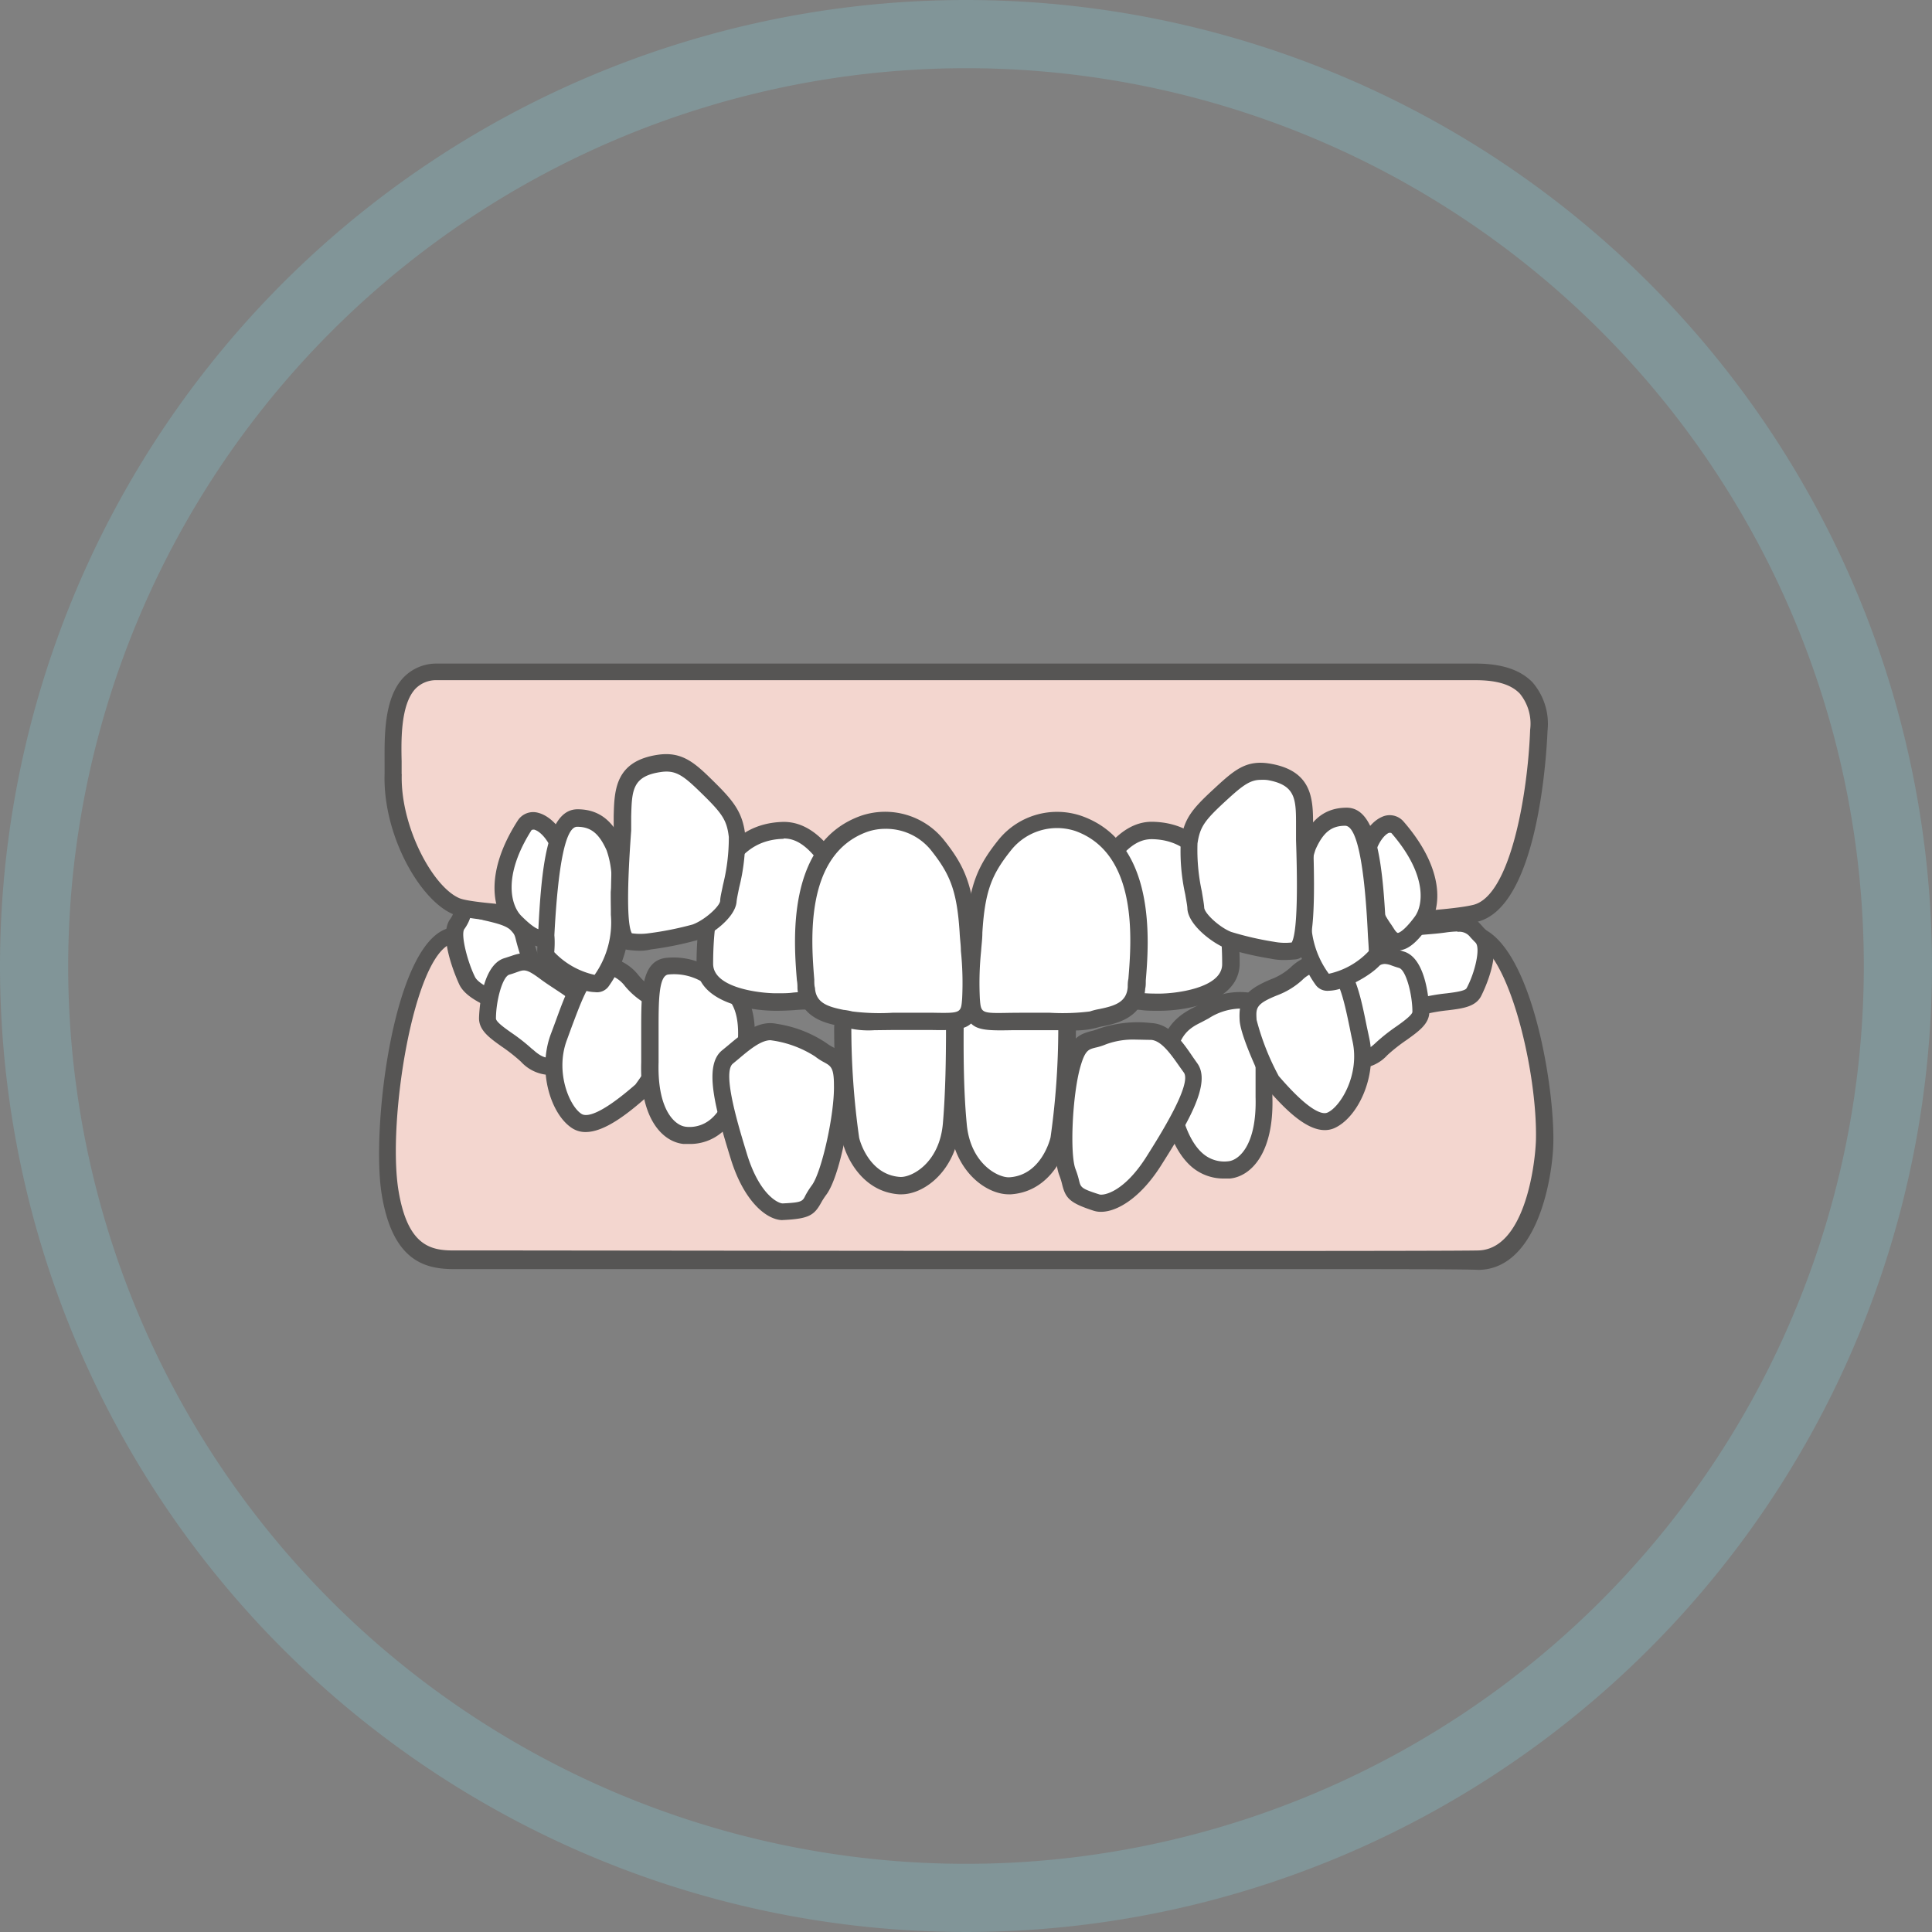 <svg xmlns="http://www.w3.org/2000/svg" viewBox="0 0 170 170"><rect x="0" y="0" width="170" height="170" fill="#808080" stroke="none"/><defs><style>.cls-1{fill:#84c5cf;opacity:0.3;}.cls-2{fill:#f3d6cf;}.cls-3{fill:#565554;}.cls-4{fill:#fff;}</style></defs><title>nayami1</title><g id="レイヤー_2" data-name="レイヤー 2"><g id="contents"><path class="cls-1" d="M85,6A79,79,0,1,1,6,85,79.09,79.09,0,0,1,85,6m0-6a85,85,0,1,0,85,85A85,85,0,0,0,85,0Z"/><path class="cls-2" d="M135.9,100.47c-.06,2.56-1.16,10.33-5.82,10.42s-87.76,0-90.16,0-4.73-.69-5.59-5.93c-1-5.95,1.09-21.39,5.27-22.57S59.16,96.7,84.26,96.59c31.71-.14,42.69-15.21,45.51-14.44C133.65,83.21,136,94.78,135.9,100.47Z"/><path class="cls-3" d="M109.19,111.67c-20.66,0-50.84,0-63.81,0H39.92c-2.6,0-5.38-.78-6.33-6.56s1-22,5.81-23.42c1.69-.48,4.22.92,8.42,3.25,7.4,4.1,19.77,11,36.18,11h.26c23.18-.1,35.2-8.28,41-12.21,2.36-1.61,3.66-2.5,4.74-2.2,4.68,1.28,6.8,13.94,6.68,19.06-.07,3.07-1.4,11.05-6.56,11.15C128.69,111.66,120.32,111.67,109.19,111.67ZM40.12,83a1.16,1.16,0,0,0-.32,0c-3.4,1-5.73,15.62-4.74,21.73.8,4.89,2.83,5.3,4.85,5.3h5.46c53.55.06,82,.06,84.69,0,4-.08,5-7.2,5.09-9.69h0c.15-6-2.4-16.71-5.57-17.58-.42-.11-2.05,1-3.5,2-5.9,4-18.17,12.37-41.81,12.47H84c-16.8,0-29.37-7-36.91-11.14C44.05,84.52,41.39,83,40.12,83Z"/><path class="cls-4" d="M45.3,88.73c-1.7-.65-3.68-1.43-4.17-2.42s-1.58-4.06-.86-5,.26-1.84,1.65-1.31,3.74.48,4.2,2.39,1.05,2.8.94,4.19S47.21,89.46,45.3,88.73Z"/><path class="cls-3" d="M46.13,89.67A3.14,3.14,0,0,1,45,89.43h0c-2.15-.82-4-1.59-4.58-2.79,0,0-2-4.22-.79-5.79a2.35,2.35,0,0,0,.32-.67,1.5,1.5,0,0,1,.74-1,1.87,1.87,0,0,1,1.45.1,9.12,9.12,0,0,0,1.09.3c1.31.31,3.12.74,3.57,2.62.15.64.33,1.17.48,1.64a6.74,6.74,0,0,1,.48,2.79c0,.19,0,.38,0,.57,0,.86-.07,1.76-.78,2.23A1.53,1.53,0,0,1,46.13,89.67ZM45.57,88a1.25,1.25,0,0,0,.62.14,6.21,6.21,0,0,0,.09-1c0-.21,0-.42,0-.62a5.36,5.36,0,0,0-.41-2.21c-.16-.49-.34-1.05-.51-1.75-.22-.92-1.08-1.18-2.46-1.51a10.24,10.24,0,0,1-1.28-.36l-.22-.08,0,.07a3.72,3.72,0,0,1-.54,1.07c-.34.45.26,2.86.94,4.22.38.77,2.58,1.61,3.77,2.06Z"/><path class="cls-4" d="M46.36,92.87c-1.58-1.5-3.45-2.19-3.45-3.27s.4-4.2,1.73-4.58,1.46-.86,3.45.57,3.32,1.88,3.19,3.16S49.81,96.14,46.36,92.87Z"/><path class="cls-3" d="M48.22,94.58a3.56,3.56,0,0,1-2.38-1.16h0a15.16,15.16,0,0,0-1.69-1.33c-1.07-.76-2-1.42-2-2.49,0,0,.06-4.68,2.27-5.3l.55-.18c1.12-.39,1.76-.43,3.55.86.46.33.88.6,1.25.85,1.33.87,2.39,1.56,2.24,3,0,0-.55,4.7-3,5.6A2.32,2.32,0,0,1,48.22,94.58Zm-1.35-2.25c.66.62,1.21.85,1.64.69,1.15-.43,1.89-3.24,2-4.34,0-.46-.27-.73-1.57-1.58-.39-.26-.83-.54-1.31-.89-1.33-1-1.49-.9-2.17-.66-.19.07-.39.14-.64.21-.61.17-1.18,2.32-1.18,3.86,0,.29.76.83,1.37,1.26a16.36,16.36,0,0,1,1.85,1.46Z"/><path class="cls-4" d="M56.48,95.93c-1.47,1.29-4.25,3.61-5.69,2.73s-2.77-4.35-1.6-7.44,2.2-6.83,4.38-6.23,1.66,1.52,3.77,2.75,2.19,1.89,1.91,3.24S56.48,95.93,56.48,95.93Z"/><path class="cls-3" d="M51.53,99.61a2.14,2.14,0,0,1-1.14-.31c-1.9-1.17-3.15-5.06-1.91-8.34.14-.37.28-.75.42-1.13,1.07-2.94,2.28-6.27,4.86-5.55a4.23,4.23,0,0,1,2.42,1.53,5.36,5.36,0,0,0,1.53,1.29c2.36,1.38,2.61,2.36,2.27,4-.3,1.46-2.63,4.85-2.89,5.23a.74.74,0,0,1-.12.14C55.16,98.08,53.16,99.61,51.53,99.61Zm1.61-13.92c-1.14,0-2,2.46-2.83,4.65l-.42,1.15c-1.08,2.85.24,5.89,1.29,6.53.39.24,1.52.21,4.73-2.59a22.19,22.19,0,0,0,2.6-4.6c.21-1,.28-1.37-1.56-2.44A6.8,6.8,0,0,1,55,86.78a2.77,2.77,0,0,0-1.69-1.07A.82.82,0,0,0,53.14,85.69Zm3.33,10.24h0Z"/><path class="cls-4" d="M60.22,99.88c-1.38-.13-3.19-1.83-3.05-6.41s-.4-8.21,1.52-8.46,3,.55,4.32,1.21,2.93,1.66,2.66,5.54S64.07,100.26,60.22,99.88Z"/><path class="cls-3" d="M60.66,100.66l-.51,0h0c-1.81-.18-3.88-2.16-3.73-7.18,0-1,0-1.91,0-2.78,0-3.42,0-6.12,2.15-6.41a6.3,6.3,0,0,1,4.16,1l.59.31c1.76.88,3.35,2.24,3.07,6.26-.15,2.12-.72,6-2.9,7.8A4.31,4.31,0,0,1,60.66,100.66Zm-.36-1.52a2.88,2.88,0,0,0,2.25-.67c1.29-1.09,2.15-3.55,2.37-6.76.25-3.57-1.19-4.29-2.24-4.81l-.62-.33a4.87,4.87,0,0,0-3.26-.82c-.86.11-.85,2.44-.85,4.91,0,.88,0,1.83,0,2.83-.12,4.27,1.5,5.56,2.38,5.65Z"/><path class="cls-4" d="M79.17,104.34c1.49.1,4.26-1.55,4.58-5.44s.25-8.11.29-8.74a1.76,1.76,0,0,0-1.74-1.79,35.83,35.83,0,0,0-4.59-.19c-.91,0-3.44-.14-3.52,2.24a68.67,68.67,0,0,0,.7,9.83C75.2,101.59,76.46,104.15,79.17,104.34Z"/><path class="cls-3" d="M79.32,105.09h-.2c-3.1-.21-4.58-3-5-4.66a68.2,68.2,0,0,1-.72-10c.1-2.88,2.92-2.93,4-3h.26a36.73,36.73,0,0,1,4.71.2,2.52,2.52,0,0,1,2.39,2.58c0,.16,0,.55,0,1.1,0,1.66,0,4.74-.27,7.65C84.16,103,81.34,105.09,79.32,105.09Zm-.9-16.17h-1c-1.59,0-2.47.28-2.51,1.5a69.15,69.15,0,0,0,.68,9.63c0,.14.81,3.32,3.6,3.51h0c1,.07,3.49-1.2,3.78-4.75.24-2.85.26-5.9.27-7.53,0-.6,0-1,0-1.19s0-.86-1.08-1A36,36,0,0,0,78.42,88.92Z"/><path class="cls-4" d="M68.92,106.61c-.88,0-2.74-1.1-3.89-4.83S62.73,94.06,64,93s2.74-2.49,4.18-2.18a10.06,10.06,0,0,1,4,1.53c1,.81,1.9.49,1.94,3.09s-1.07,7.91-2.08,9.26S71.66,106.47,68.92,106.61Z"/><path class="cls-3" d="M68.87,107.36c-1.41,0-3.41-1.65-4.56-5.36-1.43-4.62-2.4-8.26-.77-9.58l.51-.42c1.26-1.06,2.69-2.26,4.3-1.91a10.64,10.64,0,0,1,4.35,1.68,3.82,3.82,0,0,0,.59.37c.94.51,1.6,1.05,1.63,3.29,0,2.48-1,8.11-2.23,9.72a6.25,6.25,0,0,0-.46.72c-.6,1.07-1.08,1.37-3.28,1.48h-.09Zm.05-.75h0ZM67.8,91.53c-.85,0-1.87.85-2.78,1.62l-.53.44c-1,.79.59,5.82,1.25,8,1.12,3.61,2.79,4.32,3.14,4.3,1.69-.08,1.74-.18,2-.72a7.7,7.7,0,0,1,.56-.88c.85-1.14,2-6.24,1.94-8.81,0-1.54-.28-1.68-.85-2a5.23,5.23,0,0,1-.81-.52A9.46,9.46,0,0,0,68,91.56Z"/><path class="cls-4" d="M108.19,102.93c1.38-.13,3.19-1.83,3.05-6.41s.4-8.21-1.52-8.46-3,.55-4.32,1.21-2.93,1.66-2.66,5.54S104.34,103.3,108.19,102.93Z"/><path class="cls-3" d="M107.75,103.7a4.31,4.31,0,0,1-2.86-1c-2.18-1.85-2.75-5.68-2.9-7.8-.28-4,1.31-5.38,3.07-6.26l.59-.31a6.3,6.3,0,0,1,4.16-1c2.17.28,2.16,3,2.15,6.41,0,.87,0,1.8,0,2.78.15,5-1.92,7-3.73,7.18h0ZM109,88.75a5.32,5.32,0,0,0-2.65.86l-.62.33c-1.05.52-2.49,1.24-2.25,4.81.22,3.21,1.09,5.67,2.37,6.76a2.88,2.88,0,0,0,2.25.67h0c.88-.09,2.5-1.37,2.38-5.65,0-1,0-1.95,0-2.83,0-2.47,0-4.8-.85-4.91A4.76,4.76,0,0,0,109,88.75Z"/><path class="cls-4" d="M125.08,88.54c2.1-.57,4.08-.29,4.59-1.24s1.64-3.89.65-4.85S129.44,81,127,81.31s-3.81.09-4.3,1.27S120.5,89.78,125.08,88.54Z"/><path class="cls-3" d="M124,89.46a2.49,2.49,0,0,1-2-.82c-1.71-1.94,0-6.3,0-6.34.55-1.33,1.8-1.44,3.39-1.57.45,0,.95-.08,1.51-.15,2.18-.28,2.73,0,3.53.92.11.13.24.26.4.42,1.65,1.6-.49,5.7-.51,5.74-.5.94-1.63,1.08-2.94,1.24a15.2,15.2,0,0,0-2.11.37A5.11,5.11,0,0,1,124,89.46Zm4.27-7.5a9.24,9.24,0,0,0-1.12.1c-.58.08-1.11.12-1.57.16-1.54.13-2,.22-2.13.65-.42,1-1.1,3.86-.29,4.78.31.35.9.4,1.77.17h0a16.36,16.36,0,0,1,2.32-.41c.74-.09,1.67-.21,1.8-.46.73-1.35,1.24-3.52.79-4-.18-.18-.33-.34-.46-.48A1.2,1.2,0,0,0,128.23,82Z"/><path class="cls-4" d="M121.59,92.3C123.17,90.8,125,90.11,125,89s-.4-4.2-1.73-4.58-1.46-.86-3.45.57-3.32,1.88-3.19,3.16S118.14,95.56,121.59,92.3Z"/><path class="cls-3" d="M119.72,94a2.32,2.32,0,0,1-.81-.15c-2.43-.9-3-5.55-3-5.6-.15-1.43.9-2.12,2.24-3,.38-.25.8-.52,1.26-.85,1.79-1.29,2.42-1.25,3.54-.86l.55.18c2.21.62,2.27,5.25,2.27,5.3,0,1.07-.93,1.72-2,2.49a15.16,15.16,0,0,0-1.69,1.33h0A3.56,3.56,0,0,1,119.72,94Zm2.14-9.18c-.34,0-.71.2-1.56.81-.48.34-.92.63-1.31.89-1.3.85-1.62,1.12-1.57,1.58.11,1.1.86,3.92,2,4.34.43.16,1-.07,1.64-.69h0a16.36,16.36,0,0,1,1.85-1.46c.61-.43,1.37-1,1.37-1.26,0-1.54-.57-3.69-1.18-3.86-.24-.07-.45-.14-.64-.21A1.87,1.87,0,0,0,121.86,84.82Zm-.27,7.48h0Z"/><path class="cls-4" d="M111.87,95.07c1.27,1.49,3.68,4.19,5.24,3.52s3.36-3.91,2.65-7.13-1.2-7.08-3.44-6.79-1.86,1.26-4.13,2.18-2.44,1.55-2.36,2.93S111.87,95.07,111.87,95.07Z"/><path class="cls-3" d="M116.57,99.44c-1.7,0-3.6-1.92-5.28-3.89a.77.77,0,0,1-.1-.15c-.21-.42-2-4.11-2.11-5.59-.1-1.71.29-2.64,2.83-3.67a5.36,5.36,0,0,0,1.7-1.06,4.23,4.23,0,0,1,2.61-1.17c2.65-.34,3.38,3.13,4,6.19.08.4.17.79.25,1.18.76,3.42-1,7.1-3.09,8A2.09,2.09,0,0,1,116.57,99.44Zm-4.08-4.79c2.78,3.24,3.9,3.43,4.31,3.25,1.13-.49,2.87-3.31,2.21-6.28-.09-.39-.17-.8-.25-1.2-.5-2.42-1.08-5.17-2.36-5a2.77,2.77,0,0,0-1.82.82,6.81,6.81,0,0,1-2.12,1.31c-2,.79-1.95,1.15-1.89,2.19A22.1,22.1,0,0,0,112.5,94.65Z"/><path class="cls-4" d="M96.48,105.83c.83.27,2.93-.35,5-3.65s4.23-6.86,3.25-8.22-2-3.12-3.47-3.19a10.06,10.06,0,0,0-4.3.43c-1.19.52-2,0-2.67,2.48s-1,7.91-.39,9.49S93.87,105,96.48,105.83Z"/><path class="cls-3" d="M96.88,106.63a2.05,2.05,0,0,1-.63-.09h0c-2.1-.68-2.48-1.09-2.78-2.28a6.32,6.32,0,0,0-.25-.82c-.74-1.87-.31-7.58.37-10C94.19,91.33,95,91,96,90.73a3.84,3.84,0,0,0,.67-.21,10.62,10.62,0,0,1,4.64-.5c1.65.08,2.72,1.61,3.66,3l.38.54c1.23,1.7-.65,5-3.23,9.06C100.31,105.45,98.27,106.63,96.88,106.63ZM100,91.48a6.89,6.89,0,0,0-2.68.41,5.2,5.2,0,0,1-.92.29c-.63.16-.92.23-1.34,1.7-.7,2.46-.94,7.68-.42,9a7.72,7.72,0,0,1,.31,1c.15.6.18.71,1.79,1.22h0c.33.11,2.13-.14,4.15-3.34,1.2-1.9,4-6.36,3.28-7.38l-.4-.56c-.75-1.07-1.59-2.27-2.5-2.32C100.81,91.5,100.38,91.48,100,91.48Z"/><path class="cls-4" d="M88.91,104.34c-1.49.1-4.26-1.55-4.58-5.44s-.25-8.11-.29-8.74a1.76,1.76,0,0,1,1.74-1.79,35.83,35.83,0,0,1,4.59-.19c.91,0,3.44-.14,3.52,2.24a68.67,68.67,0,0,1-.7,9.83C92.87,101.59,91.62,104.15,88.91,104.34Z"/><path class="cls-3" d="M88.76,105.09c-2,0-4.84-2.05-5.18-6.13-.24-2.91-.26-6-.27-7.65,0-.56,0-.95,0-1.1a2.52,2.52,0,0,1,2.39-2.58,36.68,36.68,0,0,1,4.71-.2h.26c1.06,0,3.88.08,4,3a68.1,68.1,0,0,1-.72,10c-.38,1.63-1.86,4.45-5,4.66h-.2Zm.9-16.17a36,36,0,0,0-3.79.2c-1.11.14-1.09.91-1.08,1s0,.59,0,1.19c0,1.64,0,4.68.27,7.53.29,3.55,2.78,4.82,3.78,4.75h0c2.79-.19,3.57-3.37,3.6-3.51a69,69,0,0,0,.68-9.63c0-1.23-.91-1.47-2.51-1.5h-1Z"/><path class="cls-2" d="M34.6,68.12c.06-2.21-.76-8.93,3.88-9s89,0,91.38,0,5.76.55,5.56,5.14S134,79.33,129.81,80.36,103.5,81.8,86.19,81.64s-43.45-.81-46.05-1.9S34.46,73.05,34.6,68.12Z"/><path class="cls-3" d="M93.6,82.43c-2.51,0-5,0-7.42,0-14.74-.14-43.4-.73-46.34-2s-6.16-7-6-12.33h0c0-.28,0-.63,0-1,0-2.11-.11-5.65,1.68-7.5a4,4,0,0,1,2.94-1.21c2.68,0,31.81,0,86.57,0h4.81c2.29,0,3.92.54,5,1.64a5.59,5.59,0,0,1,1.33,4.28c-.11,2.58-.93,15.51-6.18,16.8C126.41,82,109.62,82.43,93.6,82.43ZM35.35,68.14c-.13,4.58,2.74,9.92,5.09,10.9,2.16.91,25,1.65,45.77,1.84,17.75.17,39.4-.27,43.43-1.26,3.24-.8,4.79-9.66,5-15.41a4.18,4.18,0,0,0-.91-3.18c-.76-.79-2-1.18-3.9-1.18H125c-54.76,0-83.88,0-86.55,0a2.54,2.54,0,0,0-1.89.75C35.24,62,35.3,65.16,35.34,67c0,.43,0,.8,0,1.1Z"/><path class="cls-4" d="M68.93,73.07c1.67,0,3,1.13,4.36,3.25s.86,3.51.91,5.75.37,6.37-1.68,6.12a23.87,23.87,0,0,0-4.24,0c-1.79,0-6.29-.55-6.29-3.34S62.25,73.19,68.93,73.07Z"/><path class="cls-3" d="M68.29,88.94c-2.61,0-7-.86-7-4.09,0-8,2.72-12.44,7.67-12.53,2.31,0,3.9,1.89,5,3.59A7,7,0,0,1,75,80.62c0,.44,0,.91,0,1.43l0,.61c.08,2.59.06,4.82-1,5.81a1.84,1.84,0,0,1-1.51.46,10.9,10.9,0,0,0-2.54-.05C69.45,88.91,69,88.94,68.29,88.94Zm.66-15.13c-5.12.1-6.2,6.05-6.2,11,0,2.12,4.1,2.59,5.54,2.59.63,0,1.08,0,1.49-.06a12.33,12.33,0,0,1,2.83.06.34.34,0,0,0,.32-.08c.67-.61.59-3.24.55-4.66l0-.62c0-.55,0-1.05,0-1.52a5.52,5.52,0,0,0-.82-3.83c-1.35-2.06-2.47-2.93-3.72-2.91Zm0-.75h0Z"/><path class="cls-4" d="M46.17,72.64c.86-1.35,3.34.78,3.48,3.67a9.62,9.62,0,0,1-1.16,5.48c-.7,1.61-2.12.4-3.15-.63S43.25,77.2,46.17,72.64Z"/><path class="cls-3" d="M47.53,83.32a4.43,4.43,0,0,1-2.72-1.64c-1.5-1.49-2.2-4.87.73-9.45h0a1.61,1.61,0,0,1,1.85-.7c1.36.36,2.9,2.27,3,4.73a9.82,9.82,0,0,1-1,5.36l-.2.46a1.84,1.84,0,0,1-1.34,1.2A1.67,1.67,0,0,1,47.53,83.32ZM46.8,73c-2.62,4.1-1.82,6.7-.93,7.59,1.15,1.15,1.57,1.22,1.69,1.19s.15-.12.24-.33L48,81a8.38,8.38,0,0,0,.89-4.68C48.82,74.58,47.72,73.18,47,73c-.14,0-.15,0-.2.05Z"/><path class="cls-4" d="M50.83,72c1.64,0,2.56.9,3.28,2.52s.38,3.21.39,6a8.75,8.75,0,0,1-1.63,5.83c-.61.93-4.92-1.52-4.85-2.54C48.23,80.9,48.23,72,50.83,72Z"/><path class="cls-3" d="M52.36,87.3a3.71,3.71,0,0,1-1.17-.23c-1-.35-4-1.86-3.92-3.33,0-.4.05-.93.08-1.53.28-5.78.75-11,3.47-11,2.34,0,3.35,1.58,4,3a9.24,9.24,0,0,1,.5,4.32c0,.59,0,1.24,0,2a9.54,9.54,0,0,1-1.75,6.24A1.26,1.26,0,0,1,52.36,87.3Zm-3.59-3.52a7,7,0,0,0,3.55,2,8,8,0,0,0,1.43-5.29c0-.75,0-1.42,0-2a8,8,0,0,0-.37-3.66c-.67-1.5-1.4-2.08-2.6-2.08-1,0-1.67,3.21-2,9.54C48.83,82.87,48.8,83.38,48.77,83.78Z"/><path class="cls-4" d="M58,67.17c1.76-.25,2.63.53,4.39,2.26s2.24,2.45,2.44,4.12-.66,4.83-.76,5.78S62.3,81.64,61.19,82a29.47,29.47,0,0,1-4,.8,5.93,5.93,0,0,1-1.91,0c-1.23-.16-.77-7-.59-9.82S54.36,67.7,58,67.17Z"/><path class="cls-3" d="M56.38,83.66a9,9,0,0,1-1.15-.08C53.78,83.39,53.48,80.82,54,73c0-.45,0-.84,0-1.22.06-2.26.13-4.82,3.91-5.37h0c2.19-.31,3.31.79,5,2.46s2.43,2.66,2.66,4.56a17.54,17.54,0,0,1-.53,4.67c-.11.55-.21,1-.23,1.27-.14,1.43-2.3,2.94-3.41,3.34a29.53,29.53,0,0,1-4.11.83A4.57,4.57,0,0,1,56.38,83.66Zm-.74-1.46h0Zm-.05-.08a5.24,5.24,0,0,0,1.49,0,28.28,28.28,0,0,0,3.86-.77c1.07-.39,2.38-1.59,2.43-2.08,0-.32.13-.8.25-1.42a17.09,17.09,0,0,0,.51-4.2c-.17-1.42-.52-2-2.22-3.67s-2.37-2.25-3.75-2.05c-2.53.36-2.56,1.63-2.62,3.92,0,.4,0,.81,0,1.23C55.07,79.51,55.29,81.56,55.59,82.11Z"/><path class="cls-4" d="M76,72.48a5.91,5.91,0,0,1,6.42,1.83c1.76,2.19,2.48,3.78,2.73,7.71a43.13,43.13,0,0,1,.22,5.92c-.14,1.85-.33,2-3.47,1.93s-6.36.18-7.21-.15-3.65-.28-3.81-2.8S69.39,74.81,76,72.48Z"/><path class="cls-3" d="M76.92,90.65a7.86,7.86,0,0,1-2.47-.23,4.24,4.24,0,0,0-.58-.14c-1.15-.23-3.54-.72-3.7-3.32,0-.19,0-.43-.05-.7-.27-3.32-1-12.15,5.67-14.49h0A6.63,6.63,0,0,1,83,73.84c1.79,2.23,2.63,3.94,2.89,8.13,0,.57.07,1.1.11,1.6A28.76,28.76,0,0,1,86.14,88c-.2,2.59-1.17,2.69-4.23,2.63-1.13,0-2.28,0-3.31,0Zm1-17.72a4.87,4.87,0,0,0-1.6.26h0c-5.57,2-4.94,9.66-4.67,13,0,.28,0,.53.06.73.08,1.34,1.14,1.66,2.51,1.94A5.39,5.39,0,0,1,75,89a19.39,19.39,0,0,0,3.59.11c1.05,0,2.22,0,3.37,0,2.6.05,2.6.05,2.7-1.24a27.57,27.57,0,0,0-.11-4.2c0-.5-.08-1-.11-1.62-.24-3.76-.88-5.18-2.56-7.29A5.08,5.08,0,0,0,77.88,72.93ZM76,72.48h0Z"/><path class="cls-4" d="M101.35,73.07c-1.67,0-3,1.13-4.36,3.25s-.86,3.51-.91,5.75-.37,6.37,1.68,6.12a23.87,23.87,0,0,1,4.24,0c1.79,0,6.29-.55,6.29-3.34S108,73.19,101.35,73.07Z"/><path class="cls-3" d="M102,88.94c-.68,0-1.16,0-1.6-.07a10.9,10.9,0,0,0-2.54.05,1.84,1.84,0,0,1-1.51-.46c-1.09-1-1.11-3.22-1-5.81l0-.61c0-.52,0-1,0-1.43a7,7,0,0,1,1.06-4.71c1.1-1.69,2.72-3.63,5-3.59h0c4.94.09,7.67,4.54,7.67,12.53C109,88.08,104.6,88.94,102,88.94Zm-2.66-1.62c.43,0,.78,0,1.17.05s.86.06,1.49.06c1.44,0,5.54-.48,5.54-2.59,0-5-1.08-10.94-6.2-11h0c-1.27,0-2.38.85-3.72,2.91a5.52,5.52,0,0,0-.82,3.83c0,.47,0,1,0,1.52l0,.62c0,1.41-.12,4,.54,4.66a.35.35,0,0,0,.32.08A13.59,13.59,0,0,1,99.33,87.32Z"/><path class="cls-4" d="M122.95,72.84c-1.06-1.22-3.19,1.25-2.9,4.12a9.68,9.68,0,0,0,2,5.26c.93,1.49,2.16.1,3-1.07S126.51,76.95,122.95,72.84Z"/><path class="cls-3" d="M123,83.63h-.07a1.85,1.85,0,0,1-1.51-1l-.27-.42A9.88,9.88,0,0,1,119.3,77c-.25-2.44,1-4.55,2.28-5.11a1.61,1.61,0,0,1,1.94.42c3.58,4.13,3.38,7.56,2.13,9.25C124.86,82.66,124,83.63,123,83.63Zm-.66-10.35-.12,0c-.68.29-1.56,1.84-1.38,3.58a8.44,8.44,0,0,0,1.58,4.5l.28.43c.13.2.24.29.29.3s.53-.12,1.49-1.42c.75-1,1.15-3.68-2.05-7.37h0S122.33,73.27,122.29,73.27Z"/><path class="cls-4" d="M118.43,71.89c-1.64,0-2.56.9-3.28,2.52s-.38,3.21-.39,6a8.75,8.75,0,0,0,1.63,5.83c.61.93,4.92-1.52,4.85-2.54C121,80.78,121,71.89,118.43,71.89Z"/><path class="cls-3" d="M116.89,87.18a1.27,1.27,0,0,1-1.14-.54A9.54,9.54,0,0,1,114,80.39c0-.73,0-1.38,0-2a9.24,9.24,0,0,1,.5-4.32c.62-1.38,1.63-3,4-3,2.72,0,3.19,5.19,3.47,11,0,.6.05,1.12.08,1.53.11,1.47-2.88,3-3.92,3.33A3.72,3.72,0,0,1,116.89,87.18Zm0-1.49a6.8,6.8,0,0,0,3.55-2c0-.4-.05-.91-.08-1.49-.3-6.33-1-9.54-2-9.54-1.2,0-1.93.58-2.6,2.08a8,8,0,0,0-.37,3.66c0,.6,0,1.27,0,2A8,8,0,0,0,116.93,85.69Zm3.56-2h0Zm0-.11Z"/><path class="cls-4" d="M111.64,67.94c-1.75-.3-2.64.46-4.45,2.13s-2.32,2.39-2.56,4,.52,4.84.59,5.8,1.75,2.36,2.84,2.8a29.44,29.44,0,0,0,3.93.91,5.93,5.93,0,0,0,1.91.05c1.23-.12,1-7,.89-9.8S115.32,68.57,111.64,67.94Z"/><path class="cls-3" d="M113.05,84.47a5.28,5.28,0,0,1-1.26-.12,28.56,28.56,0,0,1-4-.94c-1.1-.44-3.21-2-3.31-3.44,0-.25-.1-.73-.19-1.28a17.52,17.52,0,0,1-.39-4.69c.28-1.9.92-2.74,2.8-4.48s2.91-2.7,5.09-2.32h0c3.76.65,3.75,3.22,3.75,5.48,0,.38,0,.77,0,1.17.27,7.87-.11,10.43-1.56,10.57C113.62,84.45,113.32,84.47,113.05,84.47Zm-2.12-15.85c-1,0-1.7.59-3.23,2-1.75,1.62-2.12,2.19-2.33,3.6a17.08,17.08,0,0,0,.38,4.21c.1.62.19,1.1.21,1.42,0,.49,1.31,1.73,2.37,2.15a27.53,27.53,0,0,0,3.78.87,5.24,5.24,0,0,0,1.55.06c.31-.54.6-2.58.38-9,0-.48,0-.89,0-1.29,0-2.29,0-3.56-2.5-4h0A3.41,3.41,0,0,0,110.93,68.62Z"/><path class="cls-4" d="M94.86,72.48a5.91,5.91,0,0,0-6.42,1.83C86.69,76.5,86,78.09,85.72,82a43.13,43.13,0,0,0-.22,5.92c.14,1.85.33,2,3.47,1.93s6.36.18,7.21-.15,3.65-.28,3.81-2.8S101.51,74.81,94.86,72.48Z"/><path class="cls-3" d="M94,90.65l-1.68,0c-1,0-2.18,0-3.31,0-3.06.06-4,0-4.23-2.63a28.76,28.76,0,0,1,.11-4.43c0-.5.08-1,.11-1.6.26-4.19,1.1-5.9,2.89-8.13a6.63,6.63,0,0,1,7.26-2.07c6.67,2.34,5.94,11.17,5.67,14.49,0,.27,0,.51-.05.7-.16,2.59-2.55,3.08-3.7,3.32a4.22,4.22,0,0,0-.58.14A7.88,7.88,0,0,1,94,90.65ZM90.2,89.11l2.12,0A19.44,19.44,0,0,0,95.9,89a5.37,5.37,0,0,1,.82-.21c1.37-.28,2.42-.6,2.51-1.94,0-.2,0-.45.06-.73.27-3.29.9-11-4.67-13h0A5.17,5.17,0,0,0,89,74.77c-1.69,2.11-2.33,3.53-2.56,7.29,0,.58-.08,1.11-.11,1.62a27.57,27.57,0,0,0-.11,4.2c.1,1.29.1,1.29,2.7,1.24Z"/></g></g></svg>